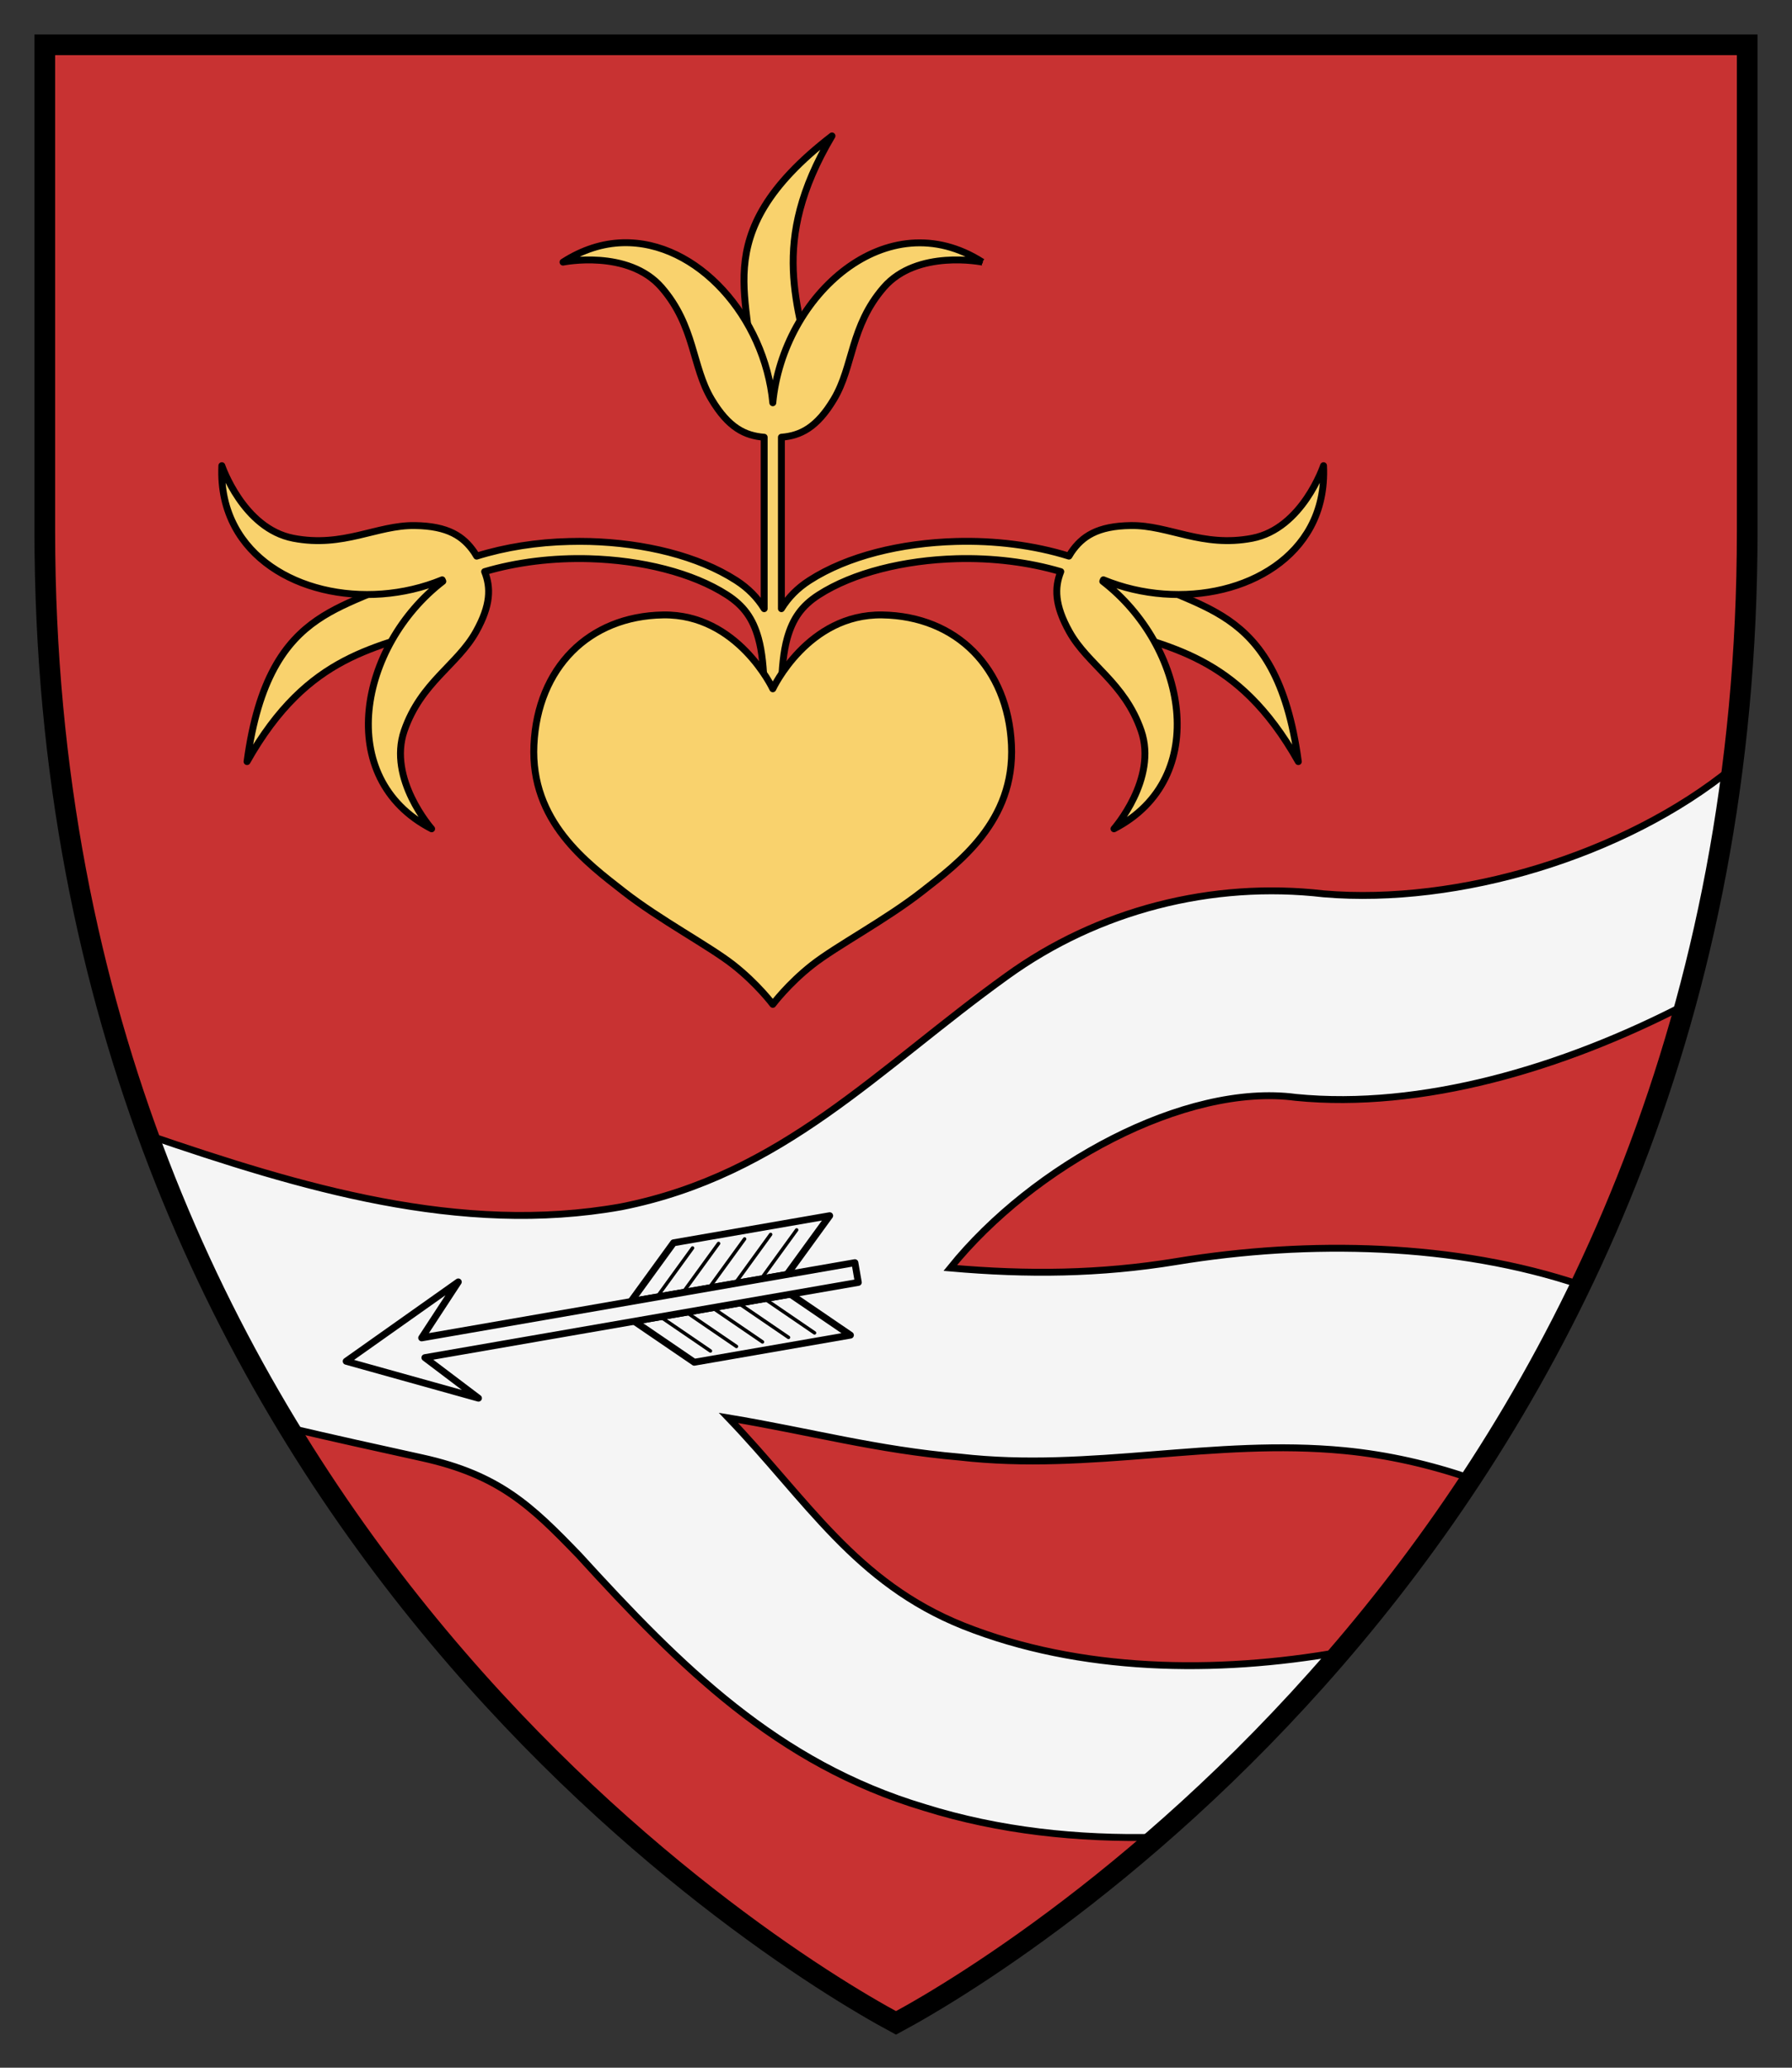 <?xml version="1.0" encoding="UTF-8" standalone="no"?>
<!-- Created with Inkscape (http://www.inkscape.org/) -->

<svg
   xmlns:dc="http://purl.org/dc/elements/1.1/"
   xmlns:cc="http://creativecommons.org/ns#"
   xmlns:rdf="http://www.w3.org/1999/02/22-rdf-syntax-ns#"
   xmlns:svg="http://www.w3.org/2000/svg"
   xmlns="http://www.w3.org/2000/svg"
   xmlns:inkscape="http://www.inkscape.org/namespaces/inkscape"
   version="1.1"
   width="260"
   height="300"
   id="svg2">
  <rect width="100%" height="100%" fill="#333333" stroke="none"/>
  <defs
     id="defs7">
    <inkscape:path-effect
       effect="skeletal"
       id="path-effect3039" />
    <inkscape:path-effect
       effect="skeletal"
       id="path-effect3031" />
    <inkscape:path-effect
       effect="skeletal"
       id="path-effect3011" />
  </defs>
  <path
     d="M 6.5,6.5 V 77.056 C 6.5,217.946 110.39,282.976 130,293.496 149.61,282.976 253.5,217.946 253.5,77.056 V 6.5 H 6.5 z"
     id="path5875"
     style="fill:#c83232;stroke:none" />
  <path
     d="m 251.344,111.406 c -15.645,12.776 -39.809,19.93 -59.281,18.281 -16.212,-1.882 -32.76,2.355 -46,11.938 -18.785,13.512 -32.47,28.819 -55.938,33.469 -23.394,4.193 -46.561,-2.849 -68.656,-10.406 5.711,15.684 12.743,29.807 20.438,42.469 6.415,1.511 12.857,2.931 19.281,4.344 11.239,2.471 15.883,6.984 22.781,14.125 14.78,16.193 28.724,30.21 50.188,36.625 10.821,3.377 22.209,4.593 33.688,4.312 8.518,-7.412 17.638,-16.338 26.656,-26.875 -18.115,3.207 -37.838,2.908 -54.688,-3.781 -15.698,-6.269 -22.687,-18.26 -34.125,-30.188 12.005,2.003 21.44,4.636 33.594,5.688 18.941,2.171 36.854,-2.764 55.75,-0.938 6.347,0.614 12.469,2.029 18.406,4.062 5.665,-8.612 11.038,-17.969 15.906,-28.094 -18.101,-6.104 -39.397,-6.571 -58.656,-3.406 -11.096,1.823 -21.609,1.926 -32.812,0.938 11.996,-14.888 34.094,-26.891 50.125,-24.75 18.172,1.794 38.696,-4.211 56.5,-13.438 2.956,-10.807 5.299,-22.263 6.844,-34.375 z"
     id="path3003"
     style="fill:#f5f5f5;stroke:#000000;stroke-width:1px;stroke-linecap:butt;stroke-linejoin:miter;stroke-opacity:1" />
  <path
     d="M 6.5,6.5 V 77.056 C 6.5,217.946 110.39,282.976 130,293.496 149.61,282.976 253.5,217.946 253.5,77.056 V 6.5 H 6.5 z"
     id="path3059"
     style="fill:none;stroke:#000000;stroke-width:3" />
  <path
     d="m 108.869,55.253 c 1.022,-11.287 -7.241,-20.805 11.844,-35.532 -9.276,15.667 -4.745,24.707 -2.828,35.002 l -5.766,6.983 z"
     id="path3860"
     style="fill:#f9d26d;stroke:#000000;stroke-width:1px;stroke-linecap:round;stroke-linejoin:round;stroke-opacity:1" />
  <path
     d="m 67.906,82.062 -7.188,0.406 C 51.455,88.997 39.055,86.608 35.844,110.5 44.774,94.633 54.876,94.05 64.75,90.562 l 3.156,-8.5 z m 88.406,0 3.156,8.5 C 169.343,94.05 179.445,94.633 188.375,110.5 185.163,86.608 172.795,88.997 163.531,82.469 L 156.312,82.062 z"
     id="path3867"
     style="fill:#f9d26d;stroke:#000000;stroke-linecap:round;stroke-linejoin:round" />
  <path
     d="m 90.312,35.219 c -2.844,0.085 -5.764,0.977 -8.625,2.812 0,0 9.457,-1.924 14.312,3.688 4.856,5.612 4.38,11.428 7.219,16.188 2.484,4.165 4.876,5.312 7.656,5.531 l 0,24.875 c -0.995,-1.618 -2.326,-2.976 -4.062,-4.094 -5.578,-3.589 -13.332,-5.427 -21.219,-5.656 -0.986,-0.029 -1.982,-0.023 -2.969,0 -4.678,0.107 -9.293,0.823 -13.469,2.125 L 68.812,80.125 c -1.58,-2.299 -3.776,-3.806 -8.625,-3.875 -5.541,-0.079 -10.337,3.243 -17.625,1.844 -7.288,-1.4 -10.375,-10.531 -10.375,-10.531 -0.159,3.395 0.558,6.369 1.906,8.875 5.009,9.308 18.879,12.294 30.062,7.688 L 64.25,84.344 C 52.099,93.715 48.393,112.897 62.625,120.25 c 1.2e-13,10e-14 -6.401,-7.239 -3.969,-14.25 2.432,-7.011 7.704,-9.505 10.406,-14.344 2.157,-3.861 2.174,-6.392 1.25,-8.719 4.647,-1.384 9.968,-2.028 15.219,-1.875 7.536,0.219 14.926,2.025 19.938,5.25 2.46,1.583 3.764,3.438 4.562,6.281 0.54,1.923 0.776,4.36 0.844,7.344 -0.03,1.449 -0.043,2.965 0,4.656 5.578548378e-4,0.022 -5.67582287e-4,0.04 0,0.062 l 0,6.969 2.5,0 0,-6.969 0,-0.062 c 0.043,-1.691 0.03,-3.207 0,-4.656 0.068,-2.984 0.304,-5.42 0.844,-7.344 0.798,-2.843 2.103,-4.698 4.562,-6.281 5.012,-3.225 12.401,-5.031 19.938,-5.25 5.24,-0.153 10.547,0.497 15.188,1.875 -0.922,2.326 -0.906,4.859 1.25,8.719 2.702,4.838 7.974,7.332 10.406,14.344 2.432,7.011 -3.938,14.25 -3.938,14.25 14.226,-7.35 10.515,-26.531 -1.625,-35.906 l 0.094,-0.219 c 11.184,4.606 25.054,1.62 30.062,-7.688 1.348,-2.506 2.034,-5.48 1.875,-8.875 0,0 -3.056,9.132 -10.344,10.531 -7.288,1.4 -12.084,-1.923 -17.625,-1.844 -4.849,0.069 -7.045,1.576 -8.625,3.875 l -0.344,0.562 c -5.059,-1.579 -10.776,-2.29 -16.438,-2.125 -7.887,0.23 -15.641,2.067 -21.219,5.656 -1.735,1.116 -3.067,2.475 -4.062,4.094 l 0,-24.875 c 2.767,-0.225 5.15,-1.382 7.625,-5.531 2.839,-4.76 2.363,-10.576 7.219,-16.188 4.856,-5.612 14.313,-3.688 14.312,-3.688 C 128.741,29.186 113.612,42.781 112.125,58.438 110.948,46.027 101.179,34.894 90.312,35.219 z"
     id="path3061"
     style="font-size:medium;font-style:normal;font-variant:normal;font-weight:normal;font-stretch:normal;text-indent:0;text-align:start;text-decoration:none;line-height:normal;letter-spacing:normal;word-spacing:normal;text-transform:none;direction:ltr;block-progression:tb;writing-mode:lr-tb;text-anchor:start;baseline-shift:baseline;color:#000000;fill:#f9d26d;fill-opacity:1;stroke:#000000;stroke-width:1;stroke-linecap:round;stroke-linejoin:round;stroke-miterlimit:4;stroke-dasharray:none;marker:none;visibility:visible;display:inline;overflow:visible;enable-background:accumulate;font-family:Sans;-inkscape-font-specification:Sans" />
  <path
     d="m 96.219,89.219 c -10.818,0.17 -18.222,7.709 -18.75,18.844 -0.528,11.135 7.717,17.146 13,21.281 5.283,4.135 12.434,7.903 15.938,10.656 3.504,2.753 5.719,5.719 5.719,5.719 10e-14,0 2.215,-2.965 5.719,-5.719 3.504,-2.753 10.655,-6.521 15.938,-10.656 5.283,-4.135 13.497,-10.146 12.969,-21.281 C 146.222,96.928 138.818,89.389 128,89.219 117.182,89.049 112.125,99.938 112.125,99.938 c 0,0 -5.088,-10.889 -15.906,-10.719 z"
     id="path3065"
     style="fill:#f9d26d;stroke:#000000;stroke-width:1px;stroke-linecap:round;stroke-linejoin:round;stroke-opacity:1" />
  <g
     transform="matrix(0.985,-0.171,0.171,0.985,-546.885,-231.547)"
     id="g3993"
     style="fill:#f5f5f5">
    <path
       d="m 564.812,516.188 -7.562,7.344 23,0 7.562,-7.344 -23,0 z m -7.562,10.25 7.562,7.344 23,0 -7.562,-7.344 -23,0 z"
       id="rect3913"
       style="fill:#f5f5f5;stroke:#000000;stroke-linecap:round;stroke-linejoin:round" />
    <g
       id="g3981"
       style="fill:#f5f5f5;stroke:#000000">
      <path
         d="m 560.415,525.776 6.988,6.792"
         id="path3919"
         style="fill:#f5f5f5;stroke:#000000;stroke-width:0.5;stroke-linecap:round;stroke-linejoin:round;stroke-miterlimit:4;stroke-opacity:1;stroke-dasharray:none" />
      <path
         d="m 564.248,525.776 6.988,6.792"
         id="path3921"
         style="fill:#f5f5f5;stroke:#000000;stroke-width:0.5;stroke-linecap:round;stroke-linejoin:round;stroke-miterlimit:4;stroke-opacity:1;stroke-dasharray:none" />
      <path
         d="m 568.082,525.776 6.988,6.792"
         id="path3923"
         style="fill:#f5f5f5;stroke:#000000;stroke-width:0.5;stroke-linecap:round;stroke-linejoin:round;stroke-miterlimit:4;stroke-opacity:1;stroke-dasharray:none" />
      <path
         d="m 571.916,525.776 6.988,6.792"
         id="path3925"
         style="fill:#f5f5f5;stroke:#000000;stroke-width:0.5;stroke-linecap:round;stroke-linejoin:round;stroke-miterlimit:4;stroke-opacity:1;stroke-dasharray:none" />
      <path
         d="m 575.749,525.776 6.988,6.792"
         id="path3927"
         style="fill:#f5f5f5;stroke:#000000;stroke-width:0.5;stroke-linecap:round;stroke-linejoin:round;stroke-miterlimit:4;stroke-opacity:1;stroke-dasharray:none" />
      <path
         d="m 560.415,524.193 6.988,-6.792"
         id="path3945"
         style="fill:#f5f5f5;stroke:#000000;stroke-width:0.5;stroke-linecap:round;stroke-linejoin:round;stroke-miterlimit:4;stroke-opacity:1;stroke-dasharray:none" />
      <path
         d="m 564.248,524.193 6.988,-6.792"
         id="path3947"
         style="fill:#f5f5f5;stroke:#000000;stroke-width:0.5;stroke-linecap:round;stroke-linejoin:round;stroke-miterlimit:4;stroke-opacity:1;stroke-dasharray:none" />
      <path
         d="m 568.082,524.193 6.988,-6.792"
         id="path3949"
         style="fill:#f5f5f5;stroke:#000000;stroke-width:0.5;stroke-linecap:round;stroke-linejoin:round;stroke-miterlimit:4;stroke-opacity:1;stroke-dasharray:none" />
      <path
         d="m 571.916,524.193 6.988,-6.792"
         id="path3951"
         style="fill:#f5f5f5;stroke:#000000;stroke-width:0.5;stroke-linecap:round;stroke-linejoin:round;stroke-miterlimit:4;stroke-opacity:1;stroke-dasharray:none" />
      <path
         d="m 575.749,524.193 6.988,-6.792"
         id="path3953"
         style="fill:#f5f5f5;stroke:#000000;stroke-width:0.5;stroke-linecap:round;stroke-linejoin:round;stroke-miterlimit:4;stroke-opacity:1;stroke-dasharray:none" />
    </g>
    <path
       d="m 533.062,516.438 -18,8.562 18,8.562 -6.656,-7.125 63.844,0 0,-2.906 -63.812,0 6.625,-7.094 z"
       id="rect3907"
       style="fill:#f5f5f5;fill-opacity:1;stroke:#000000;stroke-linecap:round;stroke-linejoin:round" />
  </g>
</svg>

